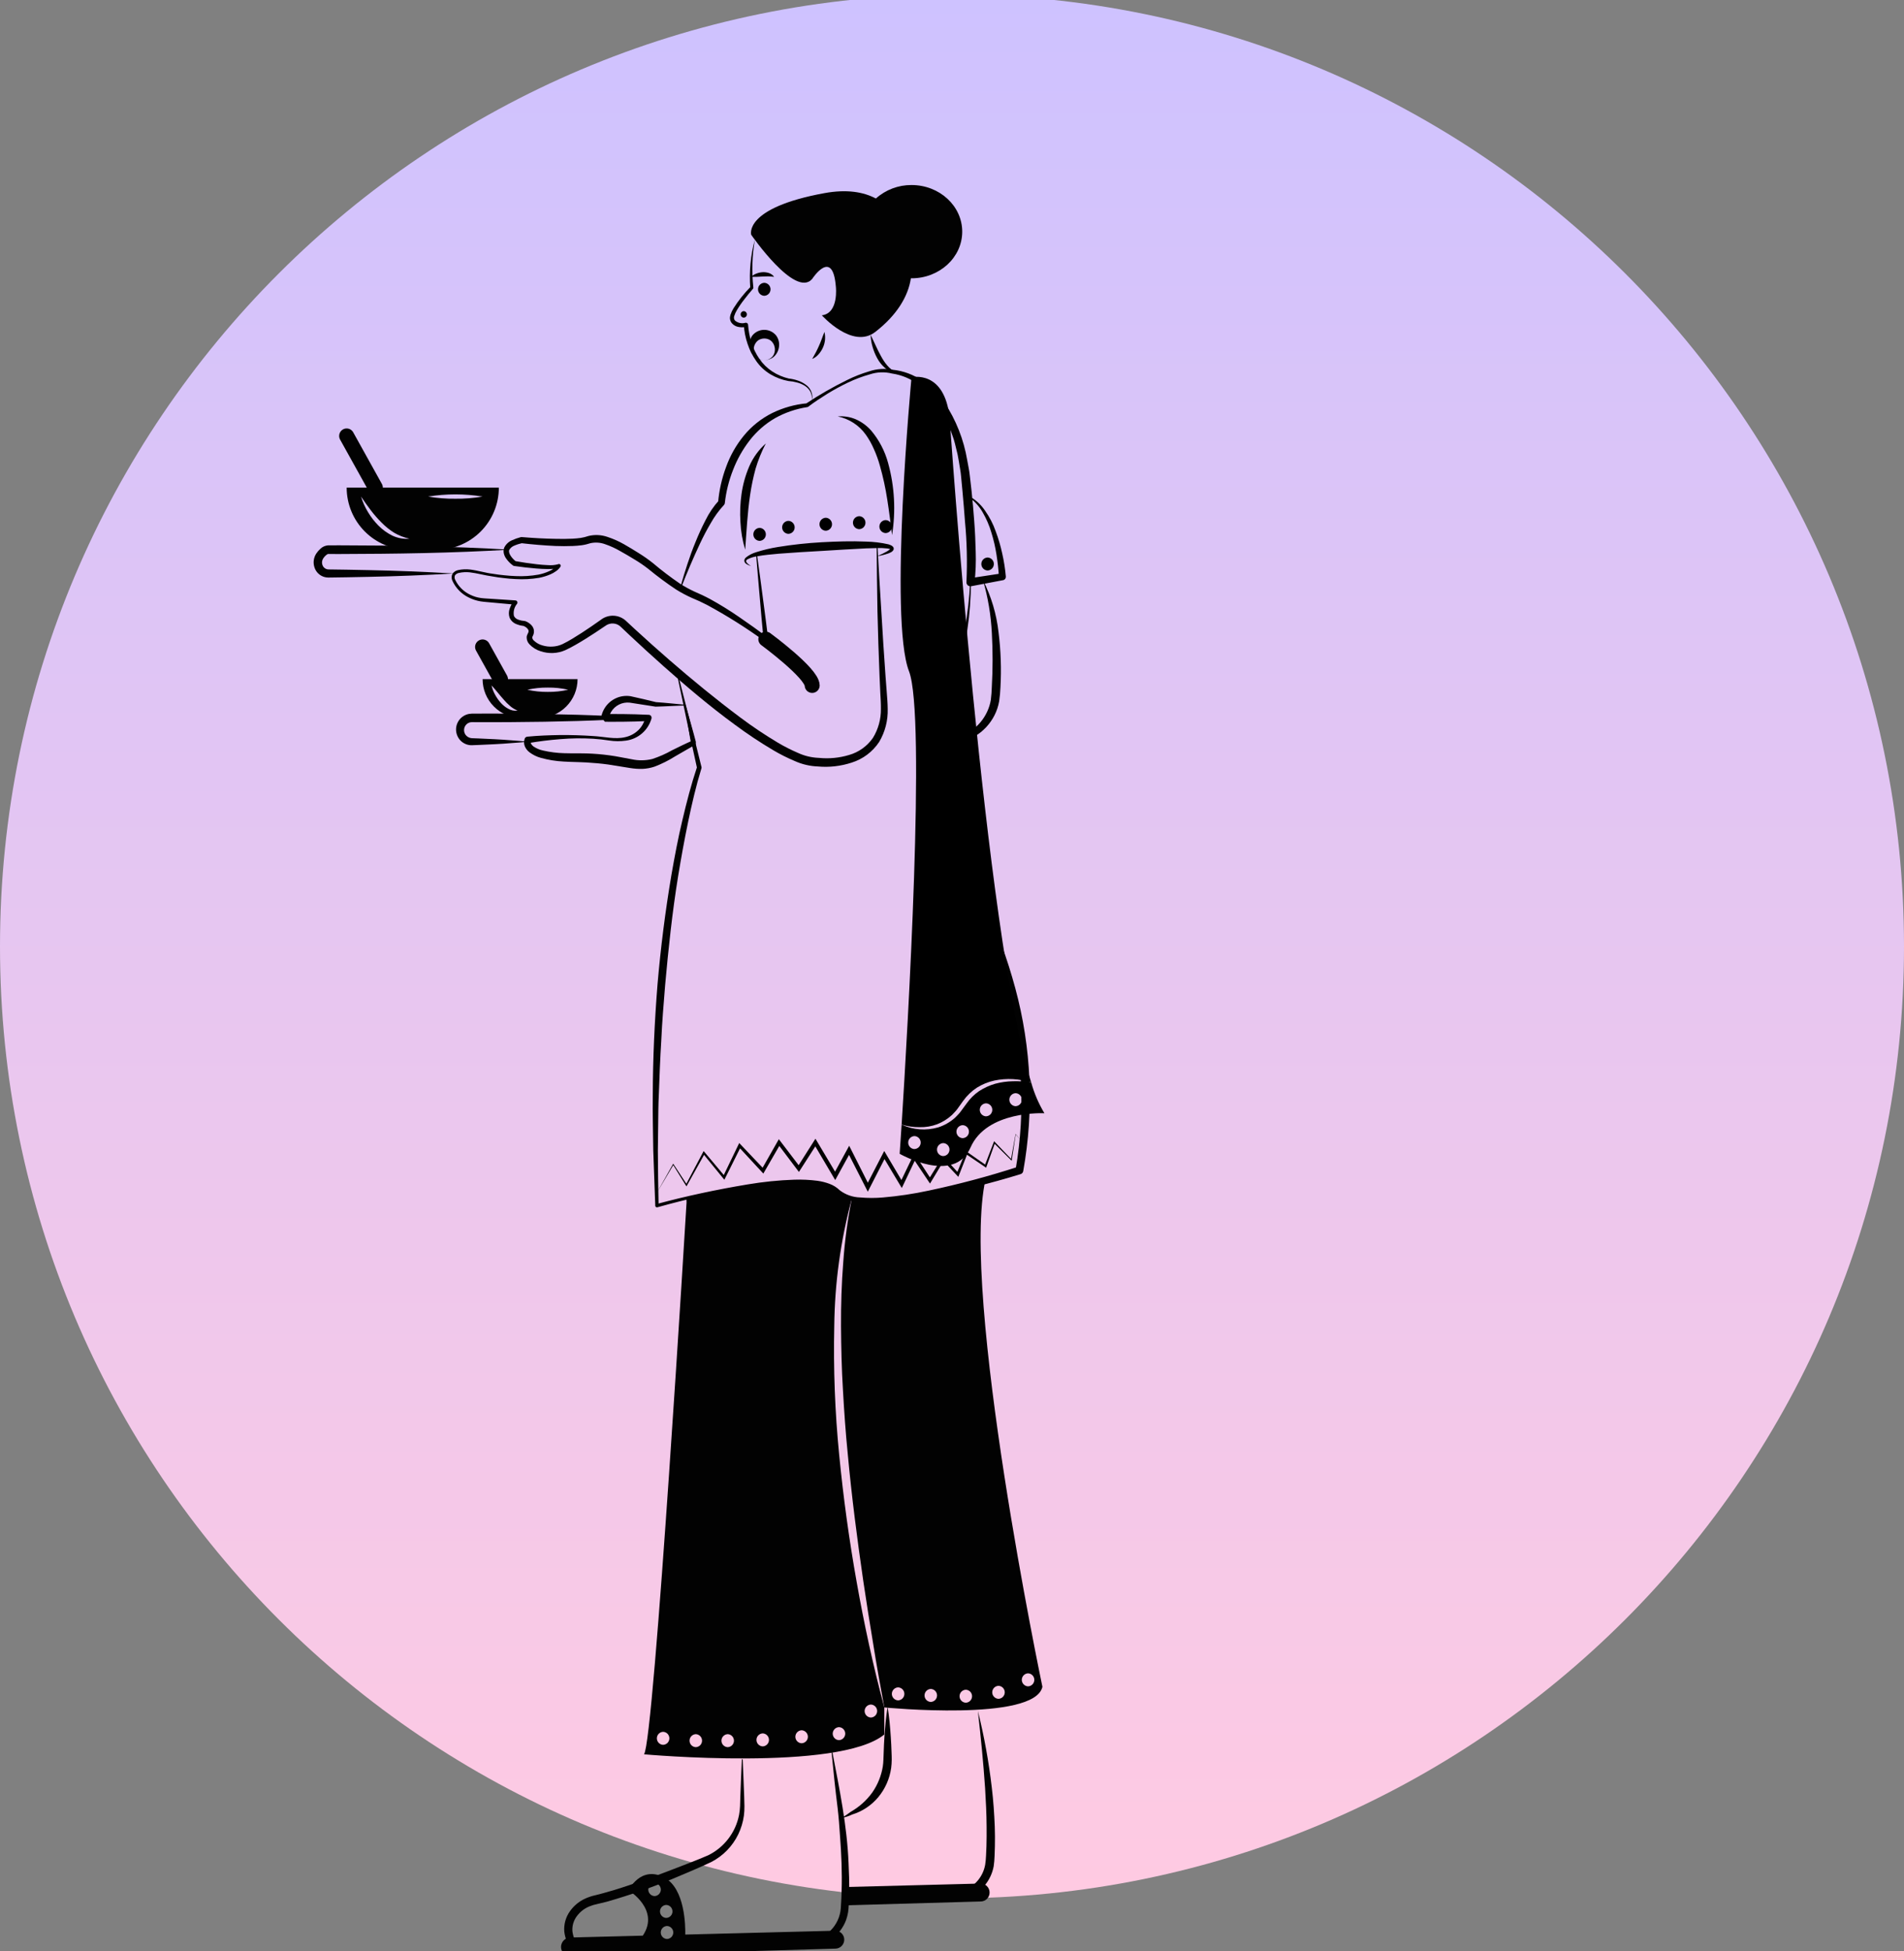 <?xml version="1.0" encoding="UTF-8" standalone="no"?>
<svg
   xmlns:dc="http://purl.org/dc/elements/1.1/"
   xmlns:cc="http://creativecommons.org/ns#"
   xmlns:rdf="http://www.w3.org/1999/02/22-rdf-syntax-ns#"
   xmlns:svg="http://www.w3.org/2000/svg"
   xmlns="http://www.w3.org/2000/svg"
   xmlns:sodipodi="http://sodipodi.sourceforge.net/DTD/sodipodi-0.dtd"
   xmlns:inkscape="http://www.inkscape.org/namespaces/inkscape"
   width="123"
   height="126"
   viewBox="0 0 123 126"
   version="1.1"
   id="svg91"
   sodipodi:docname="benefits-3.svg"
   style="fill:none"
   inkscape:version="0.92.3 (2405546, 2018-03-11)">
  <rect x="0" y="0" width="123" height="126" fill="#808080" stroke="none"/>
  <sodipodi:namedview
     pagecolor="#ffffff"
     bordercolor="#666666"
     borderopacity="1"
     objecttolerance="10"
     gridtolerance="10"
     guidetolerance="10"
     inkscape:pageopacity="0"
     inkscape:pageshadow="2"
     inkscape:window-width="1366"
     inkscape:window-height="705"
     id="namedview93"
     showgrid="false"
     inkscape:zoom="1.2326733"
     inkscape:cx="101"
     inkscape:cy="79.5"
     inkscape:window-x="0"
     inkscape:window-y="30"
     inkscape:window-maximized="1"
     inkscape:current-layer="svg91" />
  <g
     id="g943"
     transform="translate(-57,-10.35)">
    <path
       id="path2"
       d="m 118.5,132.953 c 33.966,0 61.5,-27.524 61.5,-61.477 C 180,37.524 152.466,10 118.5,10 84.534,10 57,37.524 57,71.476 c 0,33.953 27.535,61.477 61.5,61.477 z"
       inkscape:connector-curvature="0"
       style="fill:url(#paint0_linear)" />
    <path
       id="path4"
       d="m 105.769,25.811 c -0.18,1.028 -0.214,2.075 -0.102,3.112 0.002,0.013 0.001,0.027 -0.003,0.04 -0.004,0.013 -0.011,0.025 -0.02,0.035 l -0.003,0.004 c -0.191,0.217 -0.374,0.444 -0.55,0.673 -0.179,0.225 -0.342,0.461 -0.488,0.708 -0.071,0.117 -0.127,0.241 -0.169,0.371 -0.02,0.049 -0.026,0.102 -0.018,0.155 0.008,0.052 0.029,0.102 0.063,0.143 0.093,0.078 0.204,0.132 0.323,0.157 0.119,0.025 0.242,0.019 0.358,-0.015 0.037,-0.007 0.075,7e-4 0.106,0.022 0.03,0.021 0.052,0.053 0.059,0.09 l 0.002,0.016 v 0.004 c 0.027,0.391 0.101,0.777 0.219,1.15 0.117,0.374 0.29,0.729 0.512,1.052 0.221,0.321 0.503,0.597 0.828,0.811 0.329,0.215 0.694,0.371 1.077,0.459 l -0.011,-0.002 c 0.196,0.021 0.388,0.063 0.575,0.126 0.187,0.061 0.363,0.152 0.521,0.269 0.163,0.111 0.288,0.269 0.361,0.452 0.072,0.183 0.089,0.384 0.046,0.577 0.016,-0.188 -0.016,-0.378 -0.092,-0.551 -0.085,-0.164 -0.212,-0.303 -0.369,-0.401 -0.156,-0.099 -0.328,-0.172 -0.507,-0.216 -0.178,-0.05 -0.361,-0.081 -0.545,-0.093 l -10e-4,-1e-4 -0.01,-0.001 c -0.409,-0.075 -0.803,-0.223 -1.161,-0.435 -0.361,-0.216 -0.673,-0.506 -0.914,-0.851 -0.241,-0.341 -0.431,-0.716 -0.562,-1.113 -0.136,-0.396 -0.217,-0.808 -0.242,-1.226 l 0.167,0.131 c -0.162,0.03 -0.327,0.032 -0.489,0.006 -0.178,-0.025 -0.342,-0.115 -0.458,-0.254 -0.059,-0.075 -0.098,-0.164 -0.111,-0.258 -0.01,-0.048 -0.01,-0.098 0,-0.146 0.005,-0.043 0.014,-0.086 0.027,-0.127 0.05,-0.149 0.116,-0.292 0.199,-0.425 0.317,-0.503 0.689,-0.97 1.108,-1.393 l -0.027,0.078 c -0.039,-0.527 -0.033,-1.057 0.016,-1.583 0.048,-0.524 0.143,-1.042 0.285,-1.549 z"
       inkscape:connector-curvature="0"
       style="fill:#020202" />
    <path
       id="path6"
       d="m 109.468,33.533 c 0.086,-0.15 0.163,-0.289 0.237,-0.429 0.07,-0.141 0.143,-0.278 0.202,-0.421 0.062,-0.142 0.122,-0.285 0.176,-0.434 0.058,-0.148 0.106,-0.301 0.177,-0.461 0.082,0.338 0.047,0.693 -0.098,1.009 -0.07,0.158 -0.165,0.304 -0.28,0.433 -0.112,0.132 -0.254,0.236 -0.414,0.304 z"
       inkscape:connector-curvature="0"
       style="fill:#020202" />
    <path
       id="path8"
       d="m 106.372,29.454 c 0.109,-0.004 0.212,-0.05 0.287,-0.128 0.076,-0.078 0.118,-0.183 0.118,-0.292 0,-0.109 -0.042,-0.213 -0.118,-0.292 -0.075,-0.078 -0.178,-0.124 -0.287,-0.128 -0.108,0.004 -0.211,0.05 -0.287,0.128 -0.075,0.078 -0.117,0.183 -0.117,0.292 0,0.109 0.042,0.213 0.117,0.292 0.076,0.078 0.179,0.124 0.287,0.128 z"
       inkscape:connector-curvature="0"
       style="fill:#020202" />
    <path
       id="path10"
       d="m 105.047,30.865 c 0.054,-0.002 0.106,-0.025 0.144,-0.064 0.037,-0.039 0.058,-0.091 0.058,-0.146 0,-0.054 -0.021,-0.107 -0.058,-0.146 -0.038,-0.039 -0.09,-0.062 -0.144,-0.064 -0.054,0.002 -0.106,0.025 -0.143,0.064 -0.038,0.039 -0.059,0.091 -0.059,0.146 0,0.054 0.021,0.107 0.059,0.146 0.037,0.039 0.089,0.062 0.143,0.064 z"
       inkscape:connector-curvature="0"
       style="fill:#020202" />
    <path
       id="path12"
       d="m 105.527,28.229 c 0.099,-0.095 0.216,-0.168 0.344,-0.214 0.127,-0.049 0.26,-0.078 0.395,-0.086 0.139,-0.007 0.277,0.012 0.409,0.055 0.135,0.044 0.252,0.13 0.334,0.245 -0.14,-0.017 -0.257,-0.026 -0.375,-0.031 -0.119,6e-4 -0.235,0.002 -0.354,0.01 -0.25,0.02 -0.501,0.027 -0.753,0.021 z"
       inkscape:connector-curvature="0"
       style="fill:#020202" />
    <path
       id="path14"
       d="m 113.244,31.971 c 0.229,0.47 0.421,0.936 0.663,1.369 0.113,0.217 0.249,0.421 0.406,0.609 0.157,0.193 0.359,0.344 0.588,0.438 -0.274,0.007 -0.54,-0.094 -0.74,-0.282 -0.203,-0.177 -0.372,-0.39 -0.498,-0.629 -0.126,-0.232 -0.225,-0.477 -0.297,-0.731 -0.074,-0.252 -0.115,-0.512 -0.122,-0.774 z"
       inkscape:connector-curvature="0"
       style="fill:#020202" />
    <path
       id="path16"
       d="m 100.967,48.246 c 0.126,-0.492 0.278,-0.976 0.437,-1.459 0.157,-0.483 0.332,-0.961 0.527,-1.432 0.191,-0.472 0.401,-0.938 0.639,-1.395 0.231,-0.473 0.528,-0.911 0.882,-1.3 l -0.063,0.141 c 0.068,-0.78 0.24,-1.547 0.513,-2.281 0.265,-0.741 0.655,-1.43 1.154,-2.038 0.502,-0.61 1.127,-1.107 1.834,-1.459 0.7,-0.341 1.456,-0.553 2.231,-0.625 l -0.056,0.022 c 0.849,-0.565 1.734,-1.074 2.65,-1.522 0.458,-0.229 0.936,-0.417 1.427,-0.563 0.503,-0.171 1.042,-0.204 1.562,-0.099 l -0.033,-0.006 c 0.681,0.07 1.334,0.311 1.897,0.701 0.564,0.379 1.054,0.859 1.446,1.416 0.745,1.124 1.245,2.392 1.469,3.723 0.054,0.329 0.135,0.657 0.166,0.989 l 0.112,0.98 c 0.073,0.653 0.125,1.309 0.175,1.966 0.051,0.656 0.079,1.315 0.095,1.976 0.024,0.669 -0.002,1.34 -0.078,2.005 l -0.304,-0.291 2.068,-0.315 -0.186,0.233 c -0.025,-0.474 -0.083,-0.963 -0.157,-1.441 -0.074,-0.48 -0.183,-0.953 -0.327,-1.417 -0.136,-0.464 -0.328,-0.91 -0.572,-1.328 -0.24,-0.421 -0.58,-0.777 -0.989,-1.037 -0.003,-0.002 -0.006,-0.004 -0.008,-0.007 -0.002,-0.003 -0.004,-0.006 -0.005,-0.01 -0.001,-0.004 -0.001,-0.007 -0.001,-0.011 0,-0.004 0.002,-0.007 0.003,-0.01 0.004,-0.006 0.01,-0.011 0.016,-0.013 0.007,-0.002 0.014,-0.002 0.02,8e-4 0.452,0.227 0.837,0.566 1.12,0.985 0.291,0.411 0.524,0.86 0.691,1.335 0.176,0.469 0.318,0.951 0.423,1.44 0.112,0.49 0.189,0.988 0.233,1.488 0.004,0.053 -0.011,0.106 -0.043,0.149 -0.033,0.043 -0.079,0.072 -0.132,0.082 l -0.011,0.002 -2.055,0.39 c -0.038,0.007 -0.078,0.006 -0.116,-0.005 -0.038,-0.011 -0.073,-0.03 -0.103,-0.056 -0.029,-0.026 -0.052,-0.059 -0.067,-0.096 -0.015,-0.036 -0.021,-0.076 -0.018,-0.115 l 10e-4,-0.02 c 0.06,-1.291 0.029,-2.585 -0.094,-3.871 -0.044,-0.651 -0.105,-1.301 -0.161,-1.951 l -0.092,-0.975 c -0.024,-0.322 -0.095,-0.634 -0.14,-0.952 -0.048,-0.317 -0.115,-0.631 -0.2,-0.94 -0.041,-0.155 -0.071,-0.313 -0.121,-0.465 l -0.155,-0.453 c -0.202,-0.603 -0.477,-1.179 -0.819,-1.715 -0.345,-0.53 -0.778,-0.997 -1.281,-1.381 -0.499,-0.386 -1.087,-0.639 -1.709,-0.736 l -0.018,-0.002 -0.015,-0.003 c -0.473,-0.119 -0.971,-0.101 -1.435,0.052 -0.483,0.135 -0.953,0.311 -1.406,0.527 -0.454,0.217 -0.898,0.458 -1.328,0.721 -0.427,0.267 -0.852,0.543 -1.251,0.847 -0.014,0.011 -0.031,0.018 -0.049,0.021 l -0.008,0.001 c -0.732,0.111 -1.438,0.353 -2.085,0.714 -0.632,0.367 -1.187,0.853 -1.635,1.431 -0.449,0.58 -0.811,1.222 -1.074,1.907 -0.271,0.685 -0.45,1.402 -0.532,2.134 l -10e-4,0.01 c -0.005,0.05 -0.027,0.096 -0.063,0.131 -0.33,0.358 -0.617,0.753 -0.854,1.179 -0.253,0.428 -0.485,0.874 -0.698,1.329 -0.427,0.911 -0.823,1.839 -1.19,2.784 -0.003,0.007 -0.008,0.012 -0.014,0.015 -0.006,0.003 -0.014,0.004 -0.021,0.002 -0.006,-0.002 -0.012,-0.007 -0.016,-0.013 -0.003,-0.006 -0.004,-0.014 -0.002,-0.021 z"
       inkscape:connector-curvature="0"
       style="fill:#020202" />
    <path
       id="path18"
       d="m 105.898,46.137 c 0.131,0.911 0.251,1.824 0.372,2.737 0.123,0.912 0.241,1.825 0.354,2.739 0.004,0.029 -10e-4,0.058 -0.014,0.085 -0.013,0.026 -0.033,0.048 -0.058,0.063 -0.025,0.015 -0.054,0.022 -0.083,0.021 -0.029,-0.001 -0.057,-0.011 -0.081,-0.027 l -0.005,-0.003 c -1.185,-0.859 -2.426,-1.64 -3.713,-2.336 -0.161,-0.084 -0.323,-0.163 -0.486,-0.238 l -0.505,-0.22 c -0.346,-0.155 -0.68,-0.333 -1.001,-0.534 -0.62,-0.411 -1.218,-0.855 -1.792,-1.328 -0.283,-0.221 -0.58,-0.424 -0.889,-0.609 -0.316,-0.19 -0.628,-0.38 -0.944,-0.552 -0.304,-0.176 -0.625,-0.323 -0.958,-0.437 -0.304,-0.113 -0.634,-0.136 -0.951,-0.067 l -0.268,0.076 c -0.098,0.025 -0.197,0.043 -0.297,0.057 -0.194,0.025 -0.384,0.041 -0.572,0.048 -0.377,0.015 -0.751,0.013 -1.122,-1e-4 -0.744,-0.034 -1.479,-0.097 -2.217,-0.182 l 0.066,-0.004 -0.26,0.07 c -0.087,0.023 -0.162,0.062 -0.244,0.091 -0.136,0.052 -0.252,0.148 -0.328,0.272 -0.094,0.206 0.168,0.552 0.429,0.754 L 90.263,46.584 c 0.469,0.083 0.945,0.155 1.419,0.208 0.237,0.025 0.475,0.049 0.71,0.056 0.219,0.019 0.44,9e-4 0.653,-0.055 l 0.027,-0.01 c 0.022,-0.008 0.046,-0.01 0.069,-0.004 0.023,0.006 0.043,0.019 0.058,0.038 0.015,0.018 0.024,0.041 0.025,0.065 0.001,0.024 -0.005,0.047 -0.018,0.067 -0.079,0.119 -0.181,0.221 -0.301,0.299 -0.107,0.077 -0.223,0.142 -0.344,0.194 -0.236,0.102 -0.484,0.178 -0.737,0.226 -0.499,0.083 -1.007,0.11 -1.512,0.08 -0.251,-0.015 -0.502,-0.028 -0.751,-0.063 -0.25,-0.026 -0.498,-0.06 -0.744,-0.106 -0.494,-0.065 -0.987,-0.211 -1.464,-0.265 -0.237,-0.026 -0.477,-0.013 -0.71,0.038 -0.1,0.019 -0.189,0.074 -0.251,0.155 -0.019,0.044 -0.028,0.092 -0.026,0.141 0.002,0.048 0.014,0.096 0.036,0.139 0.204,0.432 0.553,0.778 0.986,0.979 0.215,0.104 0.446,0.173 0.682,0.206 0.233,0.031 0.492,0.037 0.737,0.056 l 1.489,0.098 c 0.025,0.002 0.048,0.01 0.069,0.023 0.02,0.014 0.037,0.033 0.048,0.055 0.011,0.022 0.016,0.047 0.014,0.071 -0.002,0.025 -0.01,0.048 -0.024,0.069 l -0.004,0.005 c -0.089,0.107 -0.153,0.233 -0.187,0.368 -0.034,0.135 -0.038,0.276 -0.011,0.413 0.056,0.112 0.154,0.197 0.273,0.236 0.065,0.025 0.138,0.042 0.208,0.061 l 0.225,0.032 0.012,0.002 c 0.011,0.002 0.021,0.004 0.031,0.009 0.14,0.054 0.266,0.138 0.371,0.245 0.062,0.061 0.109,0.135 0.139,0.217 0.03,0.082 0.041,0.169 0.033,0.256 -0.009,0.083 -0.033,0.164 -0.073,0.238 -0.007,0.016 -0.021,0.039 -0.024,0.049 -7e-4,0.006 -0.002,0.012 -0.004,0.018 -0.004,0.005 -0.006,0.011 -0.007,0.017 -0.001,0.006 -8e-4,0.012 8e-4,0.018 0.008,0.075 0.045,0.145 0.103,0.193 0.155,0.148 0.345,0.256 0.553,0.312 0.214,0.065 0.438,0.09 0.661,0.075 0.22,-0.012 0.436,-0.066 0.636,-0.159 0.211,-0.099 0.424,-0.223 0.632,-0.346 0.418,-0.25 0.828,-0.521 1.234,-0.798 l 0.605,-0.422 c 0.242,-0.19 0.545,-0.285 0.852,-0.267 0.307,0.018 0.597,0.149 0.814,0.367 l 0.543,0.503 c 0.727,0.668 1.462,1.326 2.207,1.973 1.49,1.294 3.016,2.546 4.59,3.722 0.783,0.588 1.597,1.133 2.437,1.634 0.415,0.246 0.845,0.465 1.288,0.655 0.413,0.192 0.859,0.302 1.313,0.324 h 0.002 c 0.014,-10e-5 0.029,6e-4 0.044,0.002 0.658,0.067 1.322,0.003 1.955,-0.188 0.624,-0.179 1.168,-0.569 1.538,-1.103 0.346,-0.563 0.524,-1.213 0.515,-1.874 0.004,-0.332 -0.019,-0.681 -0.039,-1.033 l -0.047,-1.051 c -0.057,-1.401 -0.103,-2.802 -0.136,-4.203 -0.025,-1.401 -0.042,-2.803 -0.051,-4.204 0,-0.007 0.003,-0.014 0.008,-0.02 0.005,-0.005 0.012,-0.008 0.019,-0.009 0.007,-2e-4 0.015,0.003 0.02,0.007 0.005,0.005 0.008,0.012 0.009,0.019 0.073,1.399 0.154,2.797 0.245,4.195 0.082,1.398 0.169,2.796 0.271,4.191 l 0.08,1.046 c 0.026,0.346 0.057,0.697 0.06,1.065 0.022,0.749 -0.169,1.488 -0.551,2.132 -0.422,0.637 -1.049,1.109 -1.777,1.336 -0.705,0.231 -1.45,0.316 -2.188,0.248 l 0.045,0.002 c -0.536,-0.015 -1.063,-0.137 -1.551,-0.36 -0.467,-0.197 -0.921,-0.425 -1.358,-0.683 -0.861,-0.508 -1.694,-1.062 -2.497,-1.659 -1.609,-1.175 -3.123,-2.462 -4.607,-3.778 C 99.12,52.713 98.388,52.044 97.665,51.365 l -0.54,-0.511 c -0.131,-0.139 -0.309,-0.224 -0.5,-0.237 -0.194,-0.013 -0.385,0.047 -0.537,0.167 l -0.62,0.415 c -0.416,0.273 -0.837,0.54 -1.273,0.789 -0.22,0.124 -0.437,0.245 -0.676,0.352 -0.252,0.112 -0.522,0.174 -0.797,0.184 -0.272,0.01 -0.544,-0.029 -0.802,-0.116 -0.27,-0.083 -0.513,-0.234 -0.708,-0.438 -0.061,-0.061 -0.11,-0.133 -0.142,-0.213 -0.033,-0.08 -0.048,-0.166 -0.047,-0.252 -2e-4,-0.05 0.011,-0.099 0.033,-0.144 l 0.029,-0.069 0.017,-0.034 c 0.021,-0.034 0.035,-0.073 0.041,-0.113 0.037,-0.126 -0.129,-0.289 -0.311,-0.369 l 0.043,0.01 -0.262,-0.045 c -0.089,-0.024 -0.177,-0.052 -0.262,-0.086 -0.192,-0.076 -0.347,-0.225 -0.43,-0.415 -0.066,-0.19 -0.063,-0.396 0.007,-0.584 0.058,-0.172 0.142,-0.333 0.249,-0.479 l 0.103,0.223 -1.492,-0.136 c -0.251,-0.027 -0.491,-0.036 -0.751,-0.077 -0.256,-0.044 -0.505,-0.125 -0.739,-0.24 -0.478,-0.226 -0.86,-0.616 -1.077,-1.099 -0.031,-0.07 -0.047,-0.145 -0.045,-0.222 0.002,-0.076 0.02,-0.151 0.054,-0.22 0.087,-0.123 0.217,-0.207 0.364,-0.237 0.255,-0.055 0.516,-0.067 0.775,-0.037 0.513,0.062 0.979,0.217 1.475,0.275 0.244,0.043 0.49,0.073 0.736,0.096 0.246,0.032 0.492,0.041 0.739,0.053 0.49,0.023 0.982,-0.009 1.465,-0.095 0.236,-0.047 0.466,-0.121 0.686,-0.219 0.209,-0.085 0.391,-0.223 0.529,-0.402 l 0.16,0.155 c -0.126,0.056 -0.261,0.087 -0.399,0.093 -0.124,0.011 -0.248,0.015 -0.373,0.013 -0.246,-3e-4 -0.489,-0.016 -0.731,-0.034 -0.485,-0.039 -0.964,-0.096 -1.446,-0.165 -0.025,-0.004 -0.048,-0.014 -0.068,-0.029 -0.171,-0.124 -0.32,-0.275 -0.442,-0.447 -0.068,-0.094 -0.118,-0.2 -0.147,-0.312 -0.033,-0.128 -0.028,-0.263 0.016,-0.387 0.103,-0.215 0.28,-0.386 0.498,-0.481 0.186,-0.086 0.379,-0.155 0.578,-0.206 0.017,-0.005 0.035,-0.007 0.053,-0.005 l 0.013,0.001 c 0.727,0.062 1.461,0.102 2.189,0.114 0.364,0.01 0.728,0.008 1.086,-0.01 0.179,-0.009 0.356,-0.025 0.527,-0.049 0.082,-0.012 0.164,-0.028 0.245,-0.049 l 0.263,-0.077 c 0.405,-0.098 0.829,-0.076 1.223,0.061 0.366,0.12 0.719,0.277 1.054,0.466 0.329,0.184 0.644,0.381 0.956,0.575 0.322,0.198 0.631,0.415 0.926,0.65 0.557,0.471 1.139,0.913 1.741,1.324 0.301,0.194 0.616,0.366 0.94,0.516 l 0.506,0.227 c 0.17,0.081 0.338,0.165 0.503,0.254 0.651,0.358 1.284,0.75 1.895,1.173 0.612,0.417 1.212,0.847 1.802,1.296 l -0.241,0.138 c -0.09,-0.916 -0.173,-1.833 -0.249,-2.75 -0.08,-0.917 -0.161,-1.834 -0.232,-2.752 0,-0.007 0.002,-0.014 0.007,-0.02 0.004,-0.006 0.011,-0.009 0.018,-0.01 0.007,-8e-4 0.015,0.001 0.02,0.006 0.006,0.004 0.01,0.011 0.011,0.018 z"
       inkscape:connector-curvature="0"
       style="fill:#020202" />
    <path
       id="path20"
       d="m 106.473,51.629 c 0,0 2.972,2.182 2.994,2.988"
       inkscape:connector-curvature="0"
       style="stroke:#020202;stroke-width:0.968;stroke-linecap:round;stroke-linejoin:round" />
    <path
       id="path22"
       d="m 116.908,59.595 c 0.923,-0.724 1.877,-1.401 2.839,-2.061 0.445,-0.309 0.8,-0.733 1.027,-1.226 0.113,-0.242 0.192,-0.499 0.235,-0.763 0.035,-0.279 0.056,-0.56 0.063,-0.841 0.065,-1.155 0.066,-2.312 0.002,-3.467 -0.058,-1.16 -0.25,-2.308 -0.574,-3.423 0.537,1.057 0.878,2.202 1.008,3.381 0.146,1.173 0.187,2.357 0.122,3.538 -0.012,0.303 -0.04,0.605 -0.083,0.905 -0.055,0.313 -0.155,0.617 -0.298,0.9 -0.285,0.566 -0.725,1.038 -1.268,1.362 -1.008,0.592 -2.025,1.166 -3.073,1.694 z"
       inkscape:connector-curvature="0"
       style="fill:#020202" />
    <path
       id="path24"
       d="m 112.341,112.519 c -0.486,-2.725 -0.863,-5.468 -1.131,-8.228 -0.272,-2.76 -0.377,-5.534 -0.316,-8.307 0.03,-2.765 0.408,-5.516 1.126,-8.186 -0.302,-0.05 -0.193,-0.196 -1.405,-0.856 -1.84,-0.999 -9.272,0.786 -9.272,0.786 l 0.009,0.28 c 0,0 -2.095,34.835 -2.748,35.64 0,0 12.589,1.136 15.524,-1.281 v -1.746 c -0.72,-2.669 -1.304,-5.377 -1.787,-8.102 z m -12.503,10.517 c -0.109,-0.004 -0.211,-0.05 -0.287,-0.128 -0.075,-0.079 -0.117,-0.183 -0.117,-0.292 0,-0.109 0.042,-0.213 0.117,-0.292 0.075,-0.078 0.178,-0.124 0.287,-0.128 0.108,0.004 0.211,0.05 0.287,0.128 0.075,0.079 0.117,0.183 0.117,0.292 0,0.109 -0.042,0.213 -0.117,0.292 -0.076,0.078 -0.178,0.124 -0.287,0.128 z m 2.111,0.151 c -0.108,-0.004 -0.211,-0.05 -0.287,-0.128 -0.075,-0.079 -0.117,-0.183 -0.117,-0.292 0,-0.109 0.042,-0.213 0.117,-0.291 0.076,-0.079 0.179,-0.125 0.287,-0.129 0.109,0.004 0.211,0.05 0.287,0.129 0.075,0.078 0.117,0.182 0.117,0.291 0,0.109 -0.042,0.213 -0.117,0.292 -0.076,0.078 -0.178,0.124 -0.287,0.128 z m 2.061,0 c -0.108,-0.004 -0.211,-0.05 -0.286,-0.128 -0.076,-0.079 -0.118,-0.183 -0.118,-0.292 0,-0.109 0.042,-0.213 0.118,-0.291 0.075,-0.079 0.178,-0.125 0.286,-0.129 0.109,0.004 0.212,0.05 0.287,0.129 0.075,0.078 0.117,0.182 0.117,0.291 0,0.109 -0.042,0.213 -0.117,0.292 -0.075,0.078 -0.178,0.124 -0.287,0.128 z m 2.262,-0.051 c -0.108,-0.003 -0.211,-0.049 -0.286,-0.128 -0.076,-0.078 -0.118,-0.182 -0.118,-0.291 0,-0.109 0.042,-0.214 0.118,-0.292 0.075,-0.078 0.178,-0.124 0.286,-0.128 0.109,0.004 0.212,0.05 0.287,0.128 0.075,0.078 0.117,0.183 0.117,0.292 0,0.109 -0.042,0.213 -0.117,0.291 -0.075,0.079 -0.178,0.125 -0.287,0.128 z m 2.514,-0.201 c -0.109,-0.004 -0.212,-0.05 -0.287,-0.128 -0.075,-0.078 -0.118,-0.183 -0.118,-0.292 0,-0.108 0.043,-0.213 0.118,-0.291 0.075,-0.079 0.178,-0.124 0.287,-0.128 0.108,0.004 0.211,0.05 0.286,0.128 0.076,0.078 0.118,0.183 0.118,0.291 0,0.109 -0.042,0.214 -0.118,0.292 -0.075,0.078 -0.178,0.124 -0.286,0.128 z m 2.413,-0.201 c -0.109,-0.004 -0.212,-0.05 -0.287,-0.128 -0.075,-0.079 -0.118,-0.183 -0.118,-0.292 0,-0.109 0.043,-0.213 0.118,-0.292 0.075,-0.078 0.178,-0.124 0.287,-0.128 0.108,0.004 0.211,0.05 0.286,0.128 0.076,0.079 0.118,0.183 0.118,0.292 0,0.109 -0.042,0.213 -0.118,0.291 -0.075,0.079 -0.178,0.125 -0.286,0.129 z m 2.061,-1.461 c -0.109,-0.004 -0.212,-0.05 -0.287,-0.128 -0.075,-0.078 -0.118,-0.183 -0.118,-0.291 0,-0.109 0.043,-0.214 0.118,-0.292 0.075,-0.078 0.178,-0.124 0.287,-0.128 0.108,0.004 0.211,0.05 0.286,0.128 0.076,0.078 0.118,0.183 0.118,0.292 0,0.108 -0.042,0.213 -0.118,0.291 -0.075,0.078 -0.178,0.124 -0.286,0.128 z"
       inkscape:connector-curvature="0"
       style="fill:#020202" />
    <path
       id="path26"
       d="m 120.668,86.506 c 0,0 -5.8,1.463 -7.61,1.36 -0.611,-0.034 -0.879,-0.036 -1.036,-0.067 -0.27,1.343 -0.452,2.701 -0.547,4.068 -0.109,1.371 -0.151,2.747 -0.145,4.124 0.011,1.377 0.039,2.753 0.125,4.129 0.076,1.374 0.173,2.748 0.31,4.122 0.252,2.741 0.606,5.477 1.003,8.208 0.204,1.365 0.416,2.728 0.645,4.09 0.215,1.363 0.464,2.723 0.715,4.082 0,0 9.713,0.949 10.213,-1.334 0,0 -5.331,-25.395 -3.673,-32.781 z m -5.649,33.659 c -0.109,-0.004 -0.212,-0.05 -0.287,-0.128 -0.075,-0.078 -0.118,-0.183 -0.118,-0.291 0,-0.109 0.043,-0.214 0.118,-0.292 0.075,-0.078 0.178,-0.124 0.287,-0.128 0.108,0.004 0.211,0.05 0.287,0.128 0.075,0.078 0.117,0.183 0.117,0.292 0,0.108 -0.042,0.213 -0.117,0.291 -0.076,0.079 -0.179,0.124 -0.287,0.128 z m 2.111,0.101 c -0.108,-0.004 -0.211,-0.05 -0.287,-0.128 -0.075,-0.078 -0.117,-0.183 -0.117,-0.292 0,-0.109 0.042,-0.213 0.117,-0.291 0.076,-0.079 0.179,-0.125 0.287,-0.128 0.109,0.003 0.211,0.049 0.287,0.128 0.075,0.078 0.117,0.182 0.117,0.291 0,0.109 -0.042,0.214 -0.117,0.292 -0.076,0.078 -0.178,0.124 -0.287,0.128 z m 2.262,0.05 c -0.108,-0.004 -0.211,-0.049 -0.287,-0.128 -0.075,-0.078 -0.117,-0.183 -0.117,-0.291 0,-0.109 0.042,-0.214 0.117,-0.292 0.076,-0.078 0.179,-0.124 0.287,-0.128 0.109,0.004 0.211,0.05 0.287,0.128 0.075,0.078 0.117,0.183 0.117,0.292 0,0.108 -0.042,0.213 -0.117,0.291 -0.076,0.079 -0.178,0.124 -0.287,0.128 z m 2.111,-0.251 c -0.108,-0.004 -0.211,-0.05 -0.286,-0.129 -0.076,-0.078 -0.118,-0.182 -0.118,-0.291 0,-0.109 0.042,-0.213 0.118,-0.292 0.075,-0.078 0.178,-0.124 0.286,-0.128 0.109,0.004 0.212,0.05 0.287,0.128 0.076,0.079 0.118,0.183 0.118,0.292 0,0.109 -0.042,0.213 -0.118,0.291 -0.075,0.079 -0.178,0.125 -0.287,0.129 z m 1.911,-0.806 c -0.109,-0.004 -0.212,-0.05 -0.287,-0.128 -0.075,-0.079 -0.118,-0.183 -0.118,-0.292 0,-0.109 0.043,-0.213 0.118,-0.292 0.075,-0.078 0.178,-0.124 0.287,-0.128 0.108,0.004 0.211,0.05 0.286,0.128 0.076,0.079 0.118,0.183 0.118,0.292 0,0.109 -0.042,0.213 -0.118,0.292 -0.075,0.078 -0.178,0.124 -0.286,0.128 z"
       inkscape:connector-curvature="0"
       style="fill:#020202" />
    <path
       id="path28"
       d="m 101.244,55.911 -0.967,0.042 c -0.315,0.013 -0.621,0.03 -0.924,0.035 l -0.013,-9e-4 -0.012,-0.002 -1.65,-0.257 c -0.236,-0.025 -0.475,0.018 -0.688,0.124 -0.213,0.106 -0.391,0.271 -0.513,0.476 -0.06,0.1 -0.105,0.209 -0.134,0.322 l -0.018,0.086 -0.002,0.011 -0.001,0.005 -6e-4,0.003 -4e-4,0.001 c 0.217,0.259 -0.296,-0.352 -0.243,-0.289 l 0.026,-3e-4 0.053,-6e-4 0.21,-0.002 0.841,0.002 c 0.56,0.005 1.121,0.022 1.681,0.047 l 0.025,0.001 c 0.05,0.002 0.097,0.024 0.13,0.061 0.034,0.037 0.051,0.086 0.049,0.136 -7e-4,0.013 -0.003,0.027 -0.006,0.04 -0.105,0.374 -0.317,0.709 -0.61,0.963 -0.293,0.254 -0.654,0.416 -1.038,0.467 -0.36,0.052 -0.727,0.05 -1.086,-0.007 -0.179,-0.02 -0.348,-0.047 -0.523,-0.07 -0.174,-0.019 -0.349,-0.034 -0.523,-0.045 -0.701,-0.041 -1.403,-0.032 -2.103,0.027 -0.699,0.054 -1.399,0.141 -2.083,0.258 L 91.283,58.22 c -0.002,0.026 -0.003,0.052 -0.001,0.077 0.006,0.034 0.017,0.067 0.033,0.098 0.044,0.074 0.104,0.136 0.177,0.183 0.179,0.116 0.377,0.198 0.586,0.242 0.452,0.105 0.914,0.164 1.379,0.174 0.236,0.01 0.474,0.005 0.711,0.009 0.246,0.002 0.491,-0.002 0.737,0.006 0.493,0.015 0.985,0.056 1.474,0.124 0.488,0.062 0.972,0.176 1.433,0.253 0.435,0.095 0.887,0.089 1.32,-0.016 0.444,-0.144 0.873,-0.333 1.279,-0.563 0.216,-0.11 0.434,-0.218 0.654,-0.321 l 0.33,-0.155 0.168,-0.076 0.086,-0.038 0.045,-0.019 0.026,-0.01 0.018,-0.006 0.021,-0.006 0.015,-0.003 c -0.067,0.049 0.215,-0.14 0.166,0.256 -0.004,0.034 -0.021,0.066 -0.047,0.089 -0.025,0.023 -0.059,0.036 -0.093,0.037 -0.035,8e-4 -0.069,-0.011 -0.095,-0.033 -0.027,-0.022 -0.045,-0.053 -0.051,-0.087 l -0.011,-0.064 c -0.068,-0.396 -0.14,-0.792 -0.2,-1.203 z m 0.036,-0.043 0.342,1.189 c 0.12,0.404 0.228,0.823 0.341,1.243 l -0.297,-0.057 c -0.05,0.394 0.229,0.206 0.161,0.255 l 0.01,-0.002 c 0.008,-0.002 0.012,-0.004 0.009,-0.002 l -0.003,0.002 -0.015,0.008 -0.037,0.019 -0.077,0.042 -0.156,0.088 -0.313,0.18 -0.628,0.362 c -0.423,0.268 -0.873,0.493 -1.342,0.67 -0.253,0.084 -0.516,0.131 -0.782,0.142 -0.258,0.005 -0.516,-0.013 -0.77,-0.053 L 96.295,59.725 C 95.825,59.659 95.353,59.621 94.879,59.591 94.642,59.576 94.404,59.574 94.166,59.564 93.92,59.554 93.674,59.552 93.427,59.534 92.924,59.51 92.425,59.429 91.94,59.295 91.677,59.224 91.431,59.103 91.213,58.941 91.087,58.847 90.986,58.724 90.918,58.582 90.878,58.5 90.856,58.41 90.853,58.319 c -0.003,-0.091 0.012,-0.182 0.045,-0.268 0.012,-0.034 0.034,-0.063 0.062,-0.085 0.028,-0.022 0.062,-0.035 0.098,-0.039 l 0.002,-2e-4 c 0.715,-0.07 1.421,-0.095 2.131,-0.106 0.71,-0.004 1.419,0.016 2.126,0.065 0.71,0.036 1.415,0.231 2.076,0.071 0.323,-0.071 0.619,-0.231 0.855,-0.463 0.224,-0.222 0.378,-0.505 0.442,-0.815 l 0.198,0.237 c -0.56,0.025 -1.121,0.042 -1.681,0.047 l -0.84,0.002 -0.21,-0.002 -0.053,-6e-4 -0.026,-3e-4 c 0.052,0.063 -0.462,-0.548 -0.244,-0.29 l 4e-4,-0.002 8e-4,-0.004 0.002,-0.007 0.004,-0.015 0.028,-0.119 c 0.043,-0.158 0.11,-0.309 0.197,-0.449 0.173,-0.277 0.424,-0.496 0.72,-0.632 0.296,-0.136 0.626,-0.181 0.948,-0.131 0.572,0.122 1.1,0.25 1.65,0.384 L 99.361,55.694 c 0.333,0.021 0.66,0.054 0.981,0.083 z"
       inkscape:connector-curvature="0"
       style="fill:#020202" />
    <path
       id="path30"
       d="m 98.592,56.715 c -1.427,0.093 -2.854,0.156 -4.281,0.199 -1.427,0.04 -2.854,0.067 -4.281,0.073 -0.714,0.002 -1.427,0.012 -2.14,0.004 l -0.268,-0.001 -0.134,-7e-4 c -0.029,2e-4 -0.058,0.003 -0.087,0.007 -0.115,0.018 -0.22,0.077 -0.296,0.165 -0.079,0.09 -0.123,0.205 -0.127,0.324 -0.004,0.12 0.033,0.237 0.106,0.332 0.077,0.097 0.184,0.166 0.305,0.194 0.031,0.007 0.062,0.012 0.093,0.014 l 0.132,0.005 0.268,0.01 c 0.357,0.012 0.714,0.029 1.07,0.05 0.357,0.016 0.714,0.044 1.07,0.071 0.357,0.026 0.714,0.052 1.07,0.091 -0.357,0.039 -0.714,0.065 -1.07,0.091 -0.357,0.027 -0.714,0.055 -1.07,0.071 -0.357,0.021 -0.713,0.038 -1.07,0.05 l -0.268,0.01 -0.136,0.005 c -0.058,9e-4 -0.116,-0.003 -0.173,-0.012 -0.233,-0.038 -0.446,-0.158 -0.6,-0.338 -0.156,-0.184 -0.242,-0.417 -0.244,-0.658 -0.002,-0.241 0.082,-0.475 0.235,-0.661 0.157,-0.187 0.374,-0.313 0.614,-0.355 0.059,-0.01 0.119,-0.016 0.179,-0.017 l 0.134,-7e-4 0.268,-0.001 c 0.714,-0.007 1.427,0.002 2.14,0.004 1.427,0.007 2.854,0.034 4.281,0.073 1.427,0.043 2.854,0.105 4.281,0.199 z"
       inkscape:connector-curvature="0"
       style="fill:#020202" />
    <path
       id="path32"
       d="m 88.176,54.211 c -4e-4,0.664 0.263,1.3 0.731,1.77 0.468,0.47 1.103,0.734 1.766,0.734 h 1.137 c 0.328,10e-5 0.653,-0.065 0.957,-0.19 0.303,-0.126 0.579,-0.31 0.811,-0.543 0.232,-0.233 0.416,-0.509 0.542,-0.812 0.126,-0.304 0.19,-0.629 0.19,-0.958 z m 1.642,1.905 c -0.187,-0.103 -0.353,-0.24 -0.491,-0.403 -0.138,-0.157 -0.257,-0.33 -0.355,-0.515 -0.101,-0.182 -0.174,-0.378 -0.218,-0.582 0.285,0.305 0.519,0.621 0.782,0.912 0.123,0.147 0.259,0.284 0.405,0.408 0.146,0.131 0.314,0.234 0.497,0.305 -0.215,0.033 -0.435,-0.012 -0.62,-0.126 z m 2.569,-1.08 c -0.444,0.005 -0.887,-0.042 -1.321,-0.14 0.433,-0.098 0.877,-0.145 1.321,-0.14 0.443,-0.007 0.886,0.04 1.318,0.14 -0.432,0.099 -0.875,0.146 -1.318,0.14 z"
       inkscape:connector-curvature="0"
       style="fill:#020202" />
    <path
       id="path34"
       d="m 88.175,52.132 1.156,2.08"
       inkscape:connector-curvature="0"
       style="stroke:#020202;stroke-width:0.968;stroke-linecap:round;stroke-linejoin:round" />
    <path
       id="path36"
       d="m 89.879,45.851 c -3.666,0.22 -7.331,0.271 -10.997,0.28 L 78.209,46.128 c -0.051,-0.013 -0.224,0.122 -0.322,0.276 -0.042,0.061 -0.069,0.13 -0.08,0.203 -0.011,0.073 -0.005,0.147 0.018,0.217 0.019,0.068 0.055,0.129 0.105,0.179 0.049,0.05 0.111,0.086 0.178,0.106 0.034,0.009 0.069,0.015 0.105,0.017 l 0.171,0.002 0.344,0.005 0.687,0.01 1.375,0.027 c 1.833,0.036 3.666,0.109 5.498,0.218 -1.833,0.109 -3.666,0.181 -5.498,0.218 l -1.375,0.027 -0.687,0.01 -0.344,0.005 -0.173,0.002 c -0.079,-5e-4 -0.158,-0.01 -0.235,-0.029 -0.155,-0.04 -0.297,-0.118 -0.413,-0.229 -0.116,-0.11 -0.202,-0.249 -0.25,-0.402 -0.049,-0.149 -0.063,-0.307 -0.042,-0.462 0.021,-0.155 0.078,-0.303 0.165,-0.433 0.077,-0.116 0.169,-0.222 0.274,-0.314 0.13,-0.119 0.294,-0.192 0.47,-0.208 l 0.702,-0.004 c 3.666,0.009 7.331,0.06 10.997,0.28 z"
       inkscape:connector-curvature="0"
       style="fill:#020202" />
    <path
       id="path38"
       d="m 79.395,41.84 c 0,0.527 0.104,1.049 0.305,1.535 0.201,0.487 0.496,0.929 0.868,1.302 0.372,0.373 0.813,0.668 1.299,0.87 0.486,0.202 1.007,0.305 1.533,0.305 h 1.821 c 1.062,10e-5 2.081,-0.423 2.832,-1.175 0.751,-0.752 1.173,-1.773 1.173,-2.837 z m 2.966,3.111 c -0.337,-0.165 -0.645,-0.386 -0.91,-0.652 -0.261,-0.263 -0.489,-0.557 -0.679,-0.876 -0.192,-0.314 -0.343,-0.652 -0.45,-1.004 0.201,0.305 0.413,0.596 0.628,0.881 0.214,0.283 0.447,0.55 0.698,0.8 0.245,0.25 0.519,0.471 0.816,0.657 0.307,0.179 0.639,0.309 0.986,0.386 -0.373,0.029 -0.748,-0.037 -1.089,-0.193 z m 4.055,-2.392 c -0.59,0.008 -1.179,-0.039 -1.759,-0.14 1.165,-0.186 2.353,-0.186 3.519,0 -0.581,0.101 -1.17,0.148 -1.759,0.14 z"
       inkscape:connector-curvature="0"
       style="fill:#020202" />
    <path
       id="path40"
       d="m 79.394,38.505 1.853,3.334"
       inkscape:connector-curvature="0"
       style="stroke:#020202;stroke-width:0.968;stroke-linecap:round;stroke-linejoin:round" />
    <path
       id="path42"
       d="m 115.885,22.3 c -0.849,-0.006 -1.669,0.304 -2.302,0.87 -0.807,-0.427 -1.884,-0.609 -3.323,-0.347 -5.245,0.957 -4.733,2.686 -4.733,2.686 0,0 2.846,4.13 3.941,2.854 0,0 1.328,-2.048 1.529,0.504 0,0 0.201,1.712 -0.905,1.847 0,0 1.978,2.216 3.452,1.074 1.375,-1.065 2.123,-2.281 2.3,-3.466 0.013,10e-5 0.027,0.002 0.041,0.002 1.808,0 3.275,-1.348 3.275,-3.012 0,-1.663 -1.467,-3.012 -3.275,-3.012 z"
       inkscape:connector-curvature="0"
       style="fill:#020202" />
    <path
       id="path44"
       d="m 120.172,120.849 c 0.406,1.629 0.706,3.283 0.899,4.951 0.101,0.835 0.158,1.676 0.192,2.519 0.016,0.421 0.016,0.844 0.008,1.267 -0.003,0.212 -0.013,0.423 -0.021,0.635 -0.007,0.221 -0.026,0.441 -0.057,0.659 -0.086,0.46 -0.289,0.889 -0.589,1.247 -0.3,0.358 -0.687,0.632 -1.124,0.796 -0.217,0.081 -0.443,0.133 -0.673,0.155 -0.238,0.021 -0.44,0.011 -0.649,0.015 l -1.253,-0.002 c -1.67,-0.004 -3.342,-0.044 -5.013,-0.12 1.667,-0.141 3.335,-0.247 5.004,-0.317 l 1.252,-0.051 c 0.208,-0.01 0.425,-0.009 0.602,-0.032 0.186,-0.024 0.367,-0.072 0.54,-0.142 0.348,-0.137 0.654,-0.36 0.891,-0.648 0.237,-0.289 0.396,-0.633 0.462,-1 0.03,-0.196 0.048,-0.393 0.056,-0.59 0.01,-0.206 0.021,-0.412 0.027,-0.619 0.014,-0.413 0.012,-0.827 0.01,-1.242 -0.003,-0.83 -0.049,-1.66 -0.097,-2.491 -0.112,-1.662 -0.281,-3.324 -0.467,-4.99 z"
       inkscape:connector-curvature="0"
       style="fill:#020202" />
    <path
       id="path46"
       d="m 114.34,120.58 c 0.106,0.651 0.163,1.303 0.206,1.954 0.022,0.325 0.038,0.651 0.048,0.976 0.003,0.165 0.017,0.321 0.012,0.494 -10e-4,0.174 -0.013,0.348 -0.035,0.521 -0.097,0.695 -0.385,1.349 -0.832,1.889 -0.441,0.529 -1.026,0.919 -1.683,1.122 l 0.01,-0.005 c -0.225,0.108 -0.464,0.186 -0.71,0.232 0.214,-0.12 0.418,-0.257 0.611,-0.408 l 0.01,-0.005 c 0.541,-0.309 1.009,-0.731 1.374,-1.237 0.347,-0.498 0.578,-1.068 0.677,-1.668 0.022,-0.149 0.036,-0.3 0.041,-0.451 l 0.018,-0.484 c 0.009,-0.325 0.025,-0.651 0.047,-0.976 0.043,-0.651 0.1,-1.303 0.206,-1.954 z"
       inkscape:connector-curvature="0"
       style="fill:#020202" />
    <path
       id="path48"
       d="m 120.928,132.574 c 0.001,0.15 -0.057,0.295 -0.162,0.403 -0.105,0.108 -0.248,0.172 -0.399,0.176 l -8.788,0.249 c 0.006,-0.137 0.036,-0.336 0.041,-0.487 0.006,-0.235 0,-0.428 0,-0.696 l 8.713,-0.224 h 0.026 c 0.151,0.002 0.296,0.064 0.403,0.173 0.106,0.108 0.166,0.254 0.166,0.406 z"
       inkscape:connector-curvature="0"
       style="fill:#020202" />
    <path
       id="path50"
       d="m 105.513,46.9 c -0.119,-0.028 -0.233,-0.08 -0.332,-0.153 -0.03,-0.022 -0.054,-0.051 -0.071,-0.085 -0.017,-0.033 -0.026,-0.07 -0.027,-0.108 0.008,-0.077 0.045,-0.148 0.103,-0.199 0.197,-0.157 0.424,-0.273 0.666,-0.344 0.459,-0.146 0.928,-0.258 1.403,-0.334 0.94,-0.153 1.888,-0.256 2.839,-0.308 0.948,-0.05 1.898,-0.083 2.853,-0.041 0.486,0.009 0.97,0.068 1.445,0.175 0.065,0.019 0.129,0.045 0.191,0.076 0.041,0.022 0.077,0.051 0.108,0.086 0.022,0.025 0.036,0.056 0.041,0.09 0.008,0.035 0.004,0.071 -0.012,0.103 -0.038,0.073 -0.1,0.131 -0.175,0.164 -0.056,0.03 -0.114,0.056 -0.174,0.076 -0.227,0.078 -0.461,0.136 -0.699,0.171 0.217,-0.091 0.428,-0.195 0.633,-0.311 0.048,-0.028 0.094,-0.059 0.138,-0.093 0.042,-0.028 0.08,-0.077 0.074,-0.08 0.002,-0.002 -0.005,0.005 -0.004,0.017 0.008,0.011 -0.001,0.011 10e-4,0.014 -0.012,-0.004 -0.024,-0.008 -0.036,-0.014 -0.048,-0.014 -0.097,-0.024 -0.147,-0.03 -0.227,-0.026 -0.455,-0.035 -0.683,-0.026 -0.233,0.004 -0.467,0.009 -0.701,0.02 -0.937,0.047 -1.879,0.103 -2.82,0.163 -0.941,0.052 -1.881,0.107 -2.816,0.181 -0.467,0.043 -0.936,0.081 -1.39,0.166 -0.221,0.029 -0.437,0.095 -0.636,0.197 -0.087,0.055 -0.119,0.123 -0.043,0.215 0.075,0.088 0.168,0.16 0.271,0.211 z"
       inkscape:connector-curvature="0"
       style="fill:#020202" />
    <path
       id="path52"
       d="m 105.141,45.851 c -0.177,-0.581 -0.281,-1.182 -0.309,-1.788 -0.038,-0.609 -0.014,-1.219 0.073,-1.823 0.087,-0.609 0.254,-1.204 0.497,-1.77 0.244,-0.566 0.61,-1.072 1.071,-1.481 -0.272,0.522 -0.494,1.068 -0.662,1.632 -0.152,0.559 -0.271,1.127 -0.354,1.701 -0.172,1.153 -0.229,2.323 -0.316,3.53 z"
       inkscape:connector-curvature="0"
       style="fill:#020202" />
    <path
       id="path54"
       d="m 114.627,44.907 c -0.094,-0.771 -0.188,-1.529 -0.307,-2.28 -0.113,-0.745 -0.273,-1.482 -0.48,-2.207 -0.099,-0.357 -0.224,-0.706 -0.376,-1.044 -0.143,-0.336 -0.321,-0.655 -0.533,-0.953 -0.433,-0.608 -1.08,-1.028 -1.811,-1.178 0.398,-0.035 0.798,0.029 1.165,0.185 0.374,0.166 0.708,0.41 0.982,0.715 0.521,0.615 0.899,1.338 1.108,2.117 0.416,1.512 0.502,3.097 0.252,4.646 z"
       inkscape:connector-curvature="0"
       style="fill:#020202" />
    <path
       id="path56"
       d="m 112.028,87.767 c -0.003,0.011 -0.003,0.02 -0.006,0.031 h -0.002 c 0.002,-0.011 0.005,-0.02 0.008,-0.031 z"
       inkscape:connector-curvature="0"
       style="fill:#ffffff" />
    <path
       id="path58"
       d="m 106.372,33.61 c 0.108,0.002 0.214,-0.022 0.311,-0.068 0.096,-0.046 0.181,-0.115 0.247,-0.2 0.057,-0.082 0.096,-0.176 0.115,-0.274 0.02,-0.098 0.019,-0.2 -0.002,-0.297 -0.032,-0.171 -0.125,-0.325 -0.261,-0.433 -0.121,-0.083 -0.263,-0.127 -0.409,-0.126 -0.146,2e-4 -0.289,0.045 -0.409,0.128 -0.145,0.119 -0.24,0.287 -0.268,0.473 -0.027,0.185 0.015,0.374 0.119,0.53 0.066,0.085 0.15,0.153 0.247,0.2 0.097,0.046 0.203,0.07 0.31,0.068 z m 0,0 c -0.223,0.004 -0.441,-0.073 -0.614,-0.216 -0.182,-0.161 -0.301,-0.382 -0.336,-0.624 -0.021,-0.133 -0.016,-0.269 0.016,-0.4 0.032,-0.131 0.091,-0.254 0.172,-0.362 0.093,-0.112 0.209,-0.202 0.341,-0.263 0.132,-0.062 0.275,-0.094 0.421,-0.093 0.145,0 0.289,0.032 0.42,0.094 0.132,0.062 0.249,0.152 0.342,0.264 0.081,0.108 0.139,0.231 0.171,0.361 0.032,0.131 0.037,0.267 0.015,0.4 -0.034,0.241 -0.153,0.462 -0.335,0.623 -0.172,0.143 -0.389,0.22 -0.613,0.216 z"
       inkscape:connector-curvature="0"
       style="fill:#020202" />
    <path
       id="path60"
       d="m 110.778,123.538 c 0.452,2.354 0.943,4.721 1.04,7.138 0.032,0.603 0.047,1.208 0.041,1.814 0.001,0.304 -0.008,0.604 -0.03,0.908 l -0.015,0.228 -0.03,0.246 c -0.028,0.163 -0.071,0.323 -0.126,0.478 -0.172,0.464 -0.47,0.87 -0.861,1.173 -0.391,0.302 -0.858,0.488 -1.349,0.538 -0.333,0.027 -0.614,0.008 -0.919,0.01 -1.197,-0.008 -2.395,-0.023 -3.593,-0.011 -1.197,0.01 -2.394,0.052 -3.591,0.083 -2.393,0.09 -4.786,0.213 -7.18,0.289 -0.04,0.001 -0.08,-0.007 -0.116,-0.025 -0.036,-0.017 -0.067,-0.044 -0.091,-0.076 l -0.003,-0.004 c -0.273,-0.356 -0.446,-0.778 -0.501,-1.224 -0.038,-0.465 0.088,-0.928 0.357,-1.309 0.26,-0.373 0.619,-0.666 1.035,-0.846 0.2,-0.087 0.407,-0.154 0.62,-0.2 0.19,-0.046 0.38,-0.095 0.569,-0.15 0.76,-0.204 1.512,-0.46 2.261,-0.721 0.751,-0.259 1.496,-0.538 2.238,-0.826 0.737,-0.283 1.503,-0.573 2.208,-0.878 0.512,-0.25 0.959,-0.615 1.306,-1.068 0.348,-0.452 0.585,-0.979 0.695,-1.539 0.036,-0.189 0.057,-0.38 0.065,-0.572 l 0.018,-0.6 c 0.033,-0.8 0.056,-1.6 0.097,-2.4 0,-0.008 0.003,-0.014 0.008,-0.019 0.005,-0.005 0.012,-0.008 0.02,-0.008 0.007,0 0.014,0.003 0.019,0.008 0.005,0.005 0.008,0.011 0.008,0.019 0.041,0.8 0.064,1.6 0.097,2.4 l 0.016,0.601 c 0.003,0.208 -0.009,0.416 -0.036,0.622 -0.058,0.416 -0.18,0.819 -0.362,1.197 -0.371,0.768 -0.98,1.395 -1.737,1.787 -0.75,0.355 -1.471,0.655 -2.216,0.97 -1.483,0.626 -3.003,1.16 -4.551,1.601 -0.196,0.052 -0.394,0.1 -0.593,0.144 -0.179,0.034 -0.354,0.087 -0.522,0.156 -0.324,0.132 -0.606,0.351 -0.813,0.634 -0.204,0.274 -0.305,0.612 -0.284,0.953 0.04,0.354 0.173,0.69 0.387,0.975 l -0.209,-0.105 c 2.395,-0.018 4.791,0.012 7.185,0.008 1.198,-0.016 2.395,-0.021 3.592,-0.058 1.197,-0.035 2.393,-0.096 3.59,-0.152 0.293,-0.017 0.613,-0.018 0.875,-0.055 0.272,-0.042 0.534,-0.134 0.773,-0.271 0.475,-0.271 0.837,-0.704 1.021,-1.22 0.044,-0.127 0.078,-0.257 0.1,-0.39 l 0.024,-0.201 0.013,-0.221 c 0.016,-0.294 0.036,-0.594 0.04,-0.89 0.018,-0.593 0.016,-1.188 -0.004,-1.783 -0.019,-0.596 -0.055,-1.191 -0.1,-1.787 -0.04,-0.595 -0.083,-1.192 -0.153,-1.786 -0.148,-1.187 -0.274,-2.379 -0.389,-3.576 v -0.002 c -0.001,-0.007 0.001,-0.014 0.006,-0.019 0.004,-0.006 0.011,-0.01 0.018,-0.011 0.007,-0.001 0.014,0.001 0.02,0.005 0.006,0.004 0.01,0.01 0.011,0.018 z"
       inkscape:connector-curvature="0"
       style="fill:#020202" />
    <path
       id="path62"
       d="m 110.947,135.041 -9.679,0.249 c 0.011,-0.473 0.008,-2.977 -1.366,-3.691 -1.519,-0.789 -2.298,0.831 -2.298,0.831 0,0 2.055,1.248 0.921,2.93 l -4.689,0.12 c -0.08,0.002 -0.159,0.02 -0.232,0.053 -0.073,0.033 -0.139,0.08 -0.194,0.138 -0.055,0.058 -0.098,0.127 -0.127,0.202 -0.028,0.075 -0.042,0.155 -0.04,0.235 0.002,0.08 0.021,0.159 0.053,0.232 0.033,0.074 0.08,0.14 0.138,0.194 0.058,0.055 0.127,0.098 0.202,0.127 0.075,0.028 0.155,0.041 0.235,0.039 l 17.105,-0.501 c 0.153,-0.004 0.299,-0.069 0.404,-0.181 0.106,-0.111 0.163,-0.26 0.159,-0.414 -0.004,-0.153 -0.069,-0.299 -0.18,-0.405 -0.112,-0.105 -0.26,-0.162 -0.414,-0.158 z m -11.662,-2.236 c -0.108,-0.004 -0.211,-0.05 -0.287,-0.128 -0.075,-0.078 -0.118,-0.183 -0.118,-0.291 0,-0.109 0.042,-0.214 0.118,-0.292 0.075,-0.078 0.178,-0.124 0.287,-0.128 0.109,0.004 0.211,0.05 0.287,0.128 0.075,0.078 0.118,0.183 0.118,0.292 0,0.108 -0.042,0.213 -0.118,0.291 -0.075,0.079 -0.178,0.124 -0.287,0.128 z m 0.754,0.571 c 0.109,0.004 0.211,0.05 0.287,0.128 0.075,0.078 0.117,0.183 0.117,0.292 0,0.108 -0.042,0.213 -0.117,0.291 -0.076,0.079 -0.178,0.124 -0.287,0.128 -0.108,-0.004 -0.211,-0.05 -0.286,-0.128 -0.075,-0.078 -0.117,-0.183 -0.117,-0.291 0,-0.109 0.042,-0.214 0.117,-0.292 0.075,-0.078 0.178,-0.124 0.286,-0.128 z m 0.05,2.199 c -0.108,-0.004 -0.211,-0.05 -0.286,-0.128 -0.075,-0.078 -0.117,-0.183 -0.117,-0.292 0,-0.108 0.042,-0.213 0.117,-0.291 0.075,-0.079 0.178,-0.124 0.286,-0.128 0.109,0.004 0.212,0.049 0.287,0.128 0.076,0.078 0.118,0.183 0.118,0.291 0,0.109 -0.042,0.214 -0.118,0.292 -0.075,0.078 -0.178,0.124 -0.287,0.128 z"
       inkscape:connector-curvature="0"
       style="fill:#020202" />
    <path
       id="path64"
       d="m 100.763,53.762 0.785,3.061 c 0.26,1.021 0.52,2.042 0.769,3.065 0.006,0.025 0.005,0.051 -0.002,0.075 l -0.002,0.007 c -0.345,1.124 -0.615,2.284 -0.857,3.443 -0.242,1.16 -0.452,2.328 -0.645,3.498 -0.38,2.342 -0.632,4.702 -0.843,7.065 -0.096,1.183 -0.195,2.365 -0.248,3.551 -0.074,1.185 -0.119,2.371 -0.161,3.558 -0.029,0.593 -0.032,1.187 -0.039,1.781 l -0.022,1.782 c 0.006,1.188 0.022,2.376 0.048,3.564 l -0.137,-0.099 c 1.943,-0.525 3.908,-0.94 5.892,-1.27 0.994,-0.168 1.997,-0.27 3.004,-0.305 0.508,-0.017 1.016,0.007 1.52,0.074 0.257,0.037 0.509,0.1 0.752,0.19 0.252,0.091 0.482,0.236 0.674,0.423 0.379,0.287 0.838,0.447 1.313,0.46 0.491,0.043 0.985,0.044 1.477,0.001 0.992,-0.085 1.977,-0.232 2.95,-0.442 1.955,-0.412 3.886,-0.928 5.787,-1.544 l -0.17,0.194 c 0.332,-1.919 0.445,-3.869 0.337,-5.814 -0.115,-1.944 -0.424,-3.872 -0.923,-5.755 -0.501,-1.885 -1.165,-3.723 -1.984,-5.492 -0.821,-1.772 -1.75,-3.493 -2.782,-5.151 l -0.004,-0.006 c -0.016,-0.026 -0.026,-0.055 -0.031,-0.085 -0.098,-0.615 -0.165,-1.234 -0.201,-1.855 -0.018,-0.315 -0.018,-0.631 -0.001,-0.946 0.009,-0.164 0.031,-0.327 0.064,-0.488 0.032,-0.186 0.105,-0.362 0.213,-0.517 l -0.044,0.092 0.338,-1.49 c 0.116,-0.491 0.222,-1.001 0.367,-1.484 0.267,-0.978 0.515,-1.961 0.745,-2.95 0.226,-0.989 0.443,-1.98 0.619,-2.979 0.188,-0.997 0.304,-2.006 0.346,-3.019 0,-0.004 0.001,-0.007 0.002,-0.011 10e-4,-0.003 0.004,-0.006 0.006,-0.009 0.003,-0.003 0.006,-0.005 0.009,-0.006 0.004,-0.001 0.007,-0.002 0.011,-0.002 0.007,2e-4 0.014,0.003 0.019,0.008 0.005,0.005 0.008,0.012 0.009,0.019 -0.003,1.02 -0.079,2.038 -0.229,3.046 -0.139,1.01 -0.311,2.014 -0.517,3.012 -0.203,0.998 -0.426,1.992 -0.669,2.982 -0.134,0.495 -0.22,0.984 -0.324,1.485 l -0.307,1.49 c -0.005,0.025 -0.014,0.048 -0.028,0.069 l -0.016,0.023 c -0.112,0.236 -0.168,0.494 -0.165,0.756 -0.011,0.297 -0.005,0.595 0.017,0.892 0.044,0.603 0.119,1.202 0.224,1.797 l -0.035,-0.091 c 1.079,1.658 2.041,3.389 2.878,5.182 0.84,1.797 1.521,3.664 2.037,5.579 1.043,3.85 1.217,7.884 0.512,11.809 l -10e-4,0.005 c -0.008,0.044 -0.028,0.085 -0.058,0.118 -0.03,0.033 -0.068,0.058 -0.111,0.071 -1.926,0.594 -3.884,1.08 -5.864,1.456 -0.994,0.189 -1.998,0.314 -3.007,0.375 -0.51,0.031 -1.021,0.018 -1.528,-0.037 -0.535,-0.028 -1.046,-0.225 -1.461,-0.564 -0.356,-0.322 -0.805,-0.523 -1.282,-0.574 -0.489,-0.077 -0.985,-0.108 -1.48,-0.093 -0.999,0.028 -1.994,0.121 -2.98,0.28 -0.99,0.146 -1.974,0.34 -2.95,0.563 -0.976,0.222 -1.949,0.465 -2.911,0.736 -0.027,0.008 -0.057,0.004 -0.082,-0.009 -0.025,-0.014 -0.043,-0.037 -0.051,-0.064 -0.002,-0.008 -0.004,-0.017 -0.004,-0.026 l -0.13,-3.57 c -0.009,-1.191 -0.051,-2.382 -0.031,-3.573 0.005,-2.383 0.116,-4.766 0.305,-7.143 0.204,-2.376 0.504,-4.741 0.902,-7.096 0.206,-1.175 0.424,-2.348 0.703,-3.509 0.273,-1.163 0.57,-2.315 0.952,-3.457 l -0.004,0.082 c -0.23,-1.028 -0.449,-2.058 -0.668,-3.088 l -0.651,-3.092 c -0.001,-0.007 0,-0.015 0.004,-0.021 0.004,-0.006 0.01,-0.011 0.017,-0.012 0.007,-0.002 0.015,-5e-4 0.021,0.003 0.006,0.004 0.011,0.01 0.013,0.017 z"
       inkscape:connector-curvature="0"
       style="fill:#020202" />
    <path
       id="path66"
       d="m 116.405,83.148 c -0.393,0.001 -0.783,-0.055 -1.159,-0.168 0.399,-6.306 1.578,-26.427 0.477,-29.276 -1.307,-3.385 0.162,-18.985 0.162,-18.985 0,0 2.139,-0.526 2.463,2.635 0,0 2.265,33.394 5.27,42.909 -0.768,-0.248 -1.588,-0.293 -2.379,-0.129 -0.402,0.088 -0.785,0.244 -1.134,0.462 -0.345,0.228 -0.645,0.517 -0.885,0.853 l -0.344,0.481 c -0.054,0.079 -0.115,0.152 -0.181,0.221 -0.067,0.067 -0.129,0.14 -0.196,0.207 -0.28,0.257 -0.606,0.46 -0.96,0.599 -0.363,0.135 -0.748,0.2 -1.134,0.19 z"
       inkscape:connector-curvature="0"
       style="fill:#000000" />
    <path
       id="path68"
       d="m 123.617,80.264 c -0.389,-0.068 -0.783,-0.096 -1.178,-0.084 -0.389,0.007 -0.775,0.062 -1.151,0.162 -0.367,0.106 -0.718,0.267 -1.039,0.476 -0.313,0.215 -0.586,0.485 -0.804,0.797 l -0.355,0.481 c -0.058,0.085 -0.124,0.165 -0.198,0.238 -0.073,0.073 -0.139,0.151 -0.218,0.221 -0.31,0.273 -0.673,0.478 -1.067,0.604 -0.783,0.229 -1.622,0.165 -2.362,-0.179 -0.078,1.189 -0.126,1.886 -0.126,1.886 0,0 3.519,2.014 4.575,-0.403 1.055,-2.417 4.775,-2.216 4.775,-2.216 -0.372,-0.62 -0.658,-1.287 -0.852,-1.984 z m -7.543,4.297 c -0.108,-0.004 -0.211,-0.05 -0.286,-0.128 -0.076,-0.078 -0.118,-0.183 -0.118,-0.292 0,-0.109 0.042,-0.213 0.118,-0.292 0.075,-0.078 0.178,-0.124 0.286,-0.128 0.109,0.004 0.212,0.05 0.287,0.128 0.075,0.078 0.117,0.183 0.117,0.291 0,0.109 -0.042,0.213 -0.117,0.291 -0.075,0.078 -0.178,0.124 -0.287,0.128 z m 1.86,0.453 c -0.108,-0.004 -0.211,-0.05 -0.286,-0.128 -0.076,-0.078 -0.118,-0.183 -0.118,-0.292 0,-0.109 0.042,-0.213 0.118,-0.292 0.075,-0.078 0.178,-0.124 0.286,-0.128 0.109,0.004 0.211,0.05 0.287,0.128 0.075,0.078 0.117,0.183 0.117,0.291 0,0.109 -0.042,0.213 -0.117,0.292 -0.076,0.078 -0.178,0.124 -0.287,0.128 z m 1.257,-1.158 c -0.109,-0.004 -0.211,-0.05 -0.287,-0.128 -0.075,-0.078 -0.117,-0.183 -0.117,-0.292 0,-0.109 0.042,-0.213 0.117,-0.292 0.076,-0.078 0.178,-0.124 0.287,-0.128 0.108,0.004 0.211,0.05 0.287,0.128 0.075,0.078 0.117,0.183 0.117,0.292 0,0.109 -0.042,0.213 -0.117,0.291 -0.076,0.078 -0.179,0.124 -0.287,0.128 z m 1.508,-1.41 c -0.108,-0.004 -0.211,-0.05 -0.287,-0.128 -0.075,-0.078 -0.117,-0.183 -0.117,-0.292 0,-0.109 0.042,-0.213 0.117,-0.292 0.076,-0.078 0.179,-0.124 0.287,-0.128 0.109,0.004 0.211,0.05 0.287,0.128 0.075,0.078 0.117,0.183 0.117,0.291 0,0.109 -0.042,0.213 -0.117,0.292 -0.076,0.078 -0.178,0.124 -0.287,0.128 z m 1.91,-0.655 c -0.108,-0.004 -0.211,-0.05 -0.286,-0.128 -0.076,-0.078 -0.118,-0.183 -0.118,-0.292 0,-0.109 0.042,-0.213 0.118,-0.292 0.075,-0.078 0.178,-0.124 0.286,-0.128 0.109,0.004 0.211,0.05 0.287,0.128 0.075,0.078 0.117,0.183 0.117,0.292 0,0.109 -0.042,0.213 -0.117,0.291 -0.076,0.078 -0.178,0.124 -0.287,0.128 z"
       inkscape:connector-curvature="0"
       style="fill:#000000" />
    <path
       id="path70"
       d="m 106.071,45.282 c 0.108,-0.004 0.211,-0.05 0.287,-0.128 0.075,-0.078 0.117,-0.183 0.117,-0.292 0,-0.109 -0.042,-0.213 -0.117,-0.292 -0.076,-0.078 -0.179,-0.124 -0.287,-0.128 -0.109,0.004 -0.212,0.05 -0.287,0.128 -0.076,0.078 -0.118,0.183 -0.118,0.292 0,0.109 0.042,0.213 0.118,0.292 0.075,0.078 0.178,0.124 0.287,0.128 z"
       inkscape:connector-curvature="0"
       style="fill:#000000" />
    <path
       id="path72"
       d="m 107.931,44.828 c 0.109,-0.004 0.211,-0.05 0.287,-0.128 0.075,-0.078 0.118,-0.183 0.118,-0.292 0,-0.109 -0.043,-0.213 -0.118,-0.292 -0.076,-0.078 -0.178,-0.124 -0.287,-0.128 -0.109,0.004 -0.211,0.05 -0.287,0.128 -0.075,0.078 -0.118,0.183 -0.118,0.292 0,0.109 0.043,0.213 0.118,0.292 0.076,0.078 0.178,0.124 0.287,0.128 z"
       inkscape:connector-curvature="0"
       style="fill:#000000" />
    <path
       id="path74"
       d="m 110.344,44.627 c 0.109,-0.004 0.212,-0.05 0.287,-0.128 0.076,-0.078 0.118,-0.183 0.118,-0.292 0,-0.109 -0.042,-0.213 -0.118,-0.292 -0.075,-0.078 -0.178,-0.124 -0.287,-0.128 -0.108,0.004 -0.211,0.05 -0.287,0.128 -0.075,0.078 -0.118,0.183 -0.118,0.292 0,0.109 0.043,0.213 0.118,0.292 0.076,0.078 0.179,0.124 0.287,0.128 z"
       inkscape:connector-curvature="0"
       style="fill:#000000" />
    <path
       id="path76"
       d="m 112.505,44.526 c 0.109,-0.004 0.212,-0.05 0.287,-0.128 0.076,-0.078 0.118,-0.183 0.118,-0.292 0,-0.109 -0.042,-0.213 -0.118,-0.292 -0.075,-0.078 -0.178,-0.124 -0.287,-0.128 -0.108,0.004 -0.211,0.05 -0.287,0.128 -0.075,0.078 -0.117,0.183 -0.117,0.292 0,0.109 0.042,0.213 0.117,0.292 0.076,0.078 0.179,0.124 0.287,0.128 z"
       inkscape:connector-curvature="0"
       style="fill:#000000" />
    <path
       id="path78"
       d="m 114.214,44.778 c 0.109,-0.004 0.212,-0.05 0.287,-0.128 0.076,-0.078 0.118,-0.183 0.118,-0.292 0,-0.109 -0.042,-0.213 -0.118,-0.292 -0.075,-0.078 -0.178,-0.124 -0.287,-0.128 -0.108,0.004 -0.211,0.05 -0.287,0.128 -0.075,0.078 -0.117,0.183 -0.117,0.292 0,0.109 0.042,0.213 0.117,0.292 0.076,0.078 0.179,0.124 0.287,0.128 z"
       inkscape:connector-curvature="0"
       style="fill:#000000" />
    <path
       id="path80"
       d="m 120.799,47.195 c 0.109,-0.004 0.212,-0.05 0.287,-0.128 0.076,-0.078 0.118,-0.183 0.118,-0.292 0,-0.109 -0.042,-0.213 -0.118,-0.292 -0.075,-0.078 -0.178,-0.124 -0.287,-0.128 -0.108,0.004 -0.211,0.05 -0.287,0.128 -0.075,0.078 -0.117,0.183 -0.117,0.292 0,0.109 0.042,0.213 0.117,0.292 0.076,0.078 0.179,0.124 0.287,0.128 z"
       inkscape:connector-curvature="0"
       style="fill:#000000" />
    <path
       id="path82"
       d="m 99.438,87.377 1.032,-1.837 0.02,-0.035 0.023,0.035 0.867,1.325 -0.076,0.003 1.103,-2.088 0.049,-0.092 0.068,0.081 1.317,1.569 -0.141,0.017 0.992,-2.055 0.062,-0.13 0.1,0.106 1.519,1.601 -0.183,0.021 1.033,-1.816 0.091,-0.159 0.111,0.146 1.277,1.676 -0.206,0.008 1.068,-1.681 0.114,-0.179 0.109,0.182 1.28,2.147 -0.236,0.004 0.9,-1.647 0.126,-0.232 0.12,0.236 1.202,2.383 -0.237,-6e-4 1.073,-2.076 0.107,-0.205 0.117,0.198 1.11,1.875 -0.216,0.01 0.835,-1.737 0.091,-0.19 0.115,0.175 0.99,1.514 -0.183,0.003 0.871,-1.402 0.068,-0.11 0.086,0.094 0.934,1.021 -0.145,0.027 0.564,-1.381 0.037,-0.091 0.079,0.056 1.233,0.862 -0.099,0.031 0.584,-1.517 0.026,-0.069 0.05,0.052 1.086,1.131 -0.047,0.015 0.295,-1.652 0.003,-0.016 0.01,0.012 0.404,0.471 -0.415,-0.461 0.012,-0.004 -0.255,1.659 -0.008,0.053 -0.039,-0.038 -1.112,-1.105 0.077,-0.016 -0.548,1.53 -0.028,0.079 -0.071,-0.048 -1.246,-0.843 0.116,-0.035 -0.545,1.389 -0.051,0.129 -0.095,-0.102 -0.948,-1.009 0.154,-0.016 -0.852,1.414 -0.087,0.145 -0.096,-0.142 -1.007,-1.503 0.206,-0.014 -0.827,1.74 -0.099,0.207 -0.118,-0.197 -1.119,-1.871 0.224,-0.007 -1.065,2.08 -0.118,0.232 -0.119,-0.232 -1.212,-2.377 0.245,0.004 -0.904,1.645 -0.115,0.209 -0.122,-0.205 -1.271,-2.153 0.222,0.004 -1.076,1.677 -0.098,0.152 -0.109,-0.144 -1.269,-1.681 0.202,-0.013 -1.045,1.809 -0.078,0.136 -0.105,-0.114 -1.498,-1.621 0.163,-0.025 -1.019,2.041 -0.059,0.118 -0.082,-0.101 -1.296,-1.587 0.117,-0.011 -1.151,2.061 -0.036,0.066 -0.039,-0.063 -0.835,-1.345 0.043,-8e-4 z"
       inkscape:connector-curvature="0"
       style="fill:#000000" />
  </g>
  <defs
     id="defs89">
    <linearGradient
       id="paint0_linear"
       x1="118.498"
       y1="132.951"
       x2="118.498"
       y2="10.002"
       gradientUnits="userSpaceOnUse">
      <stop
         stop-color="#FFCAE2"
         id="stop84" />
      <stop
         offset="1"
         stop-color="#CEC2FF"
         id="stop86" />
    </linearGradient>
  </defs>
</svg>
